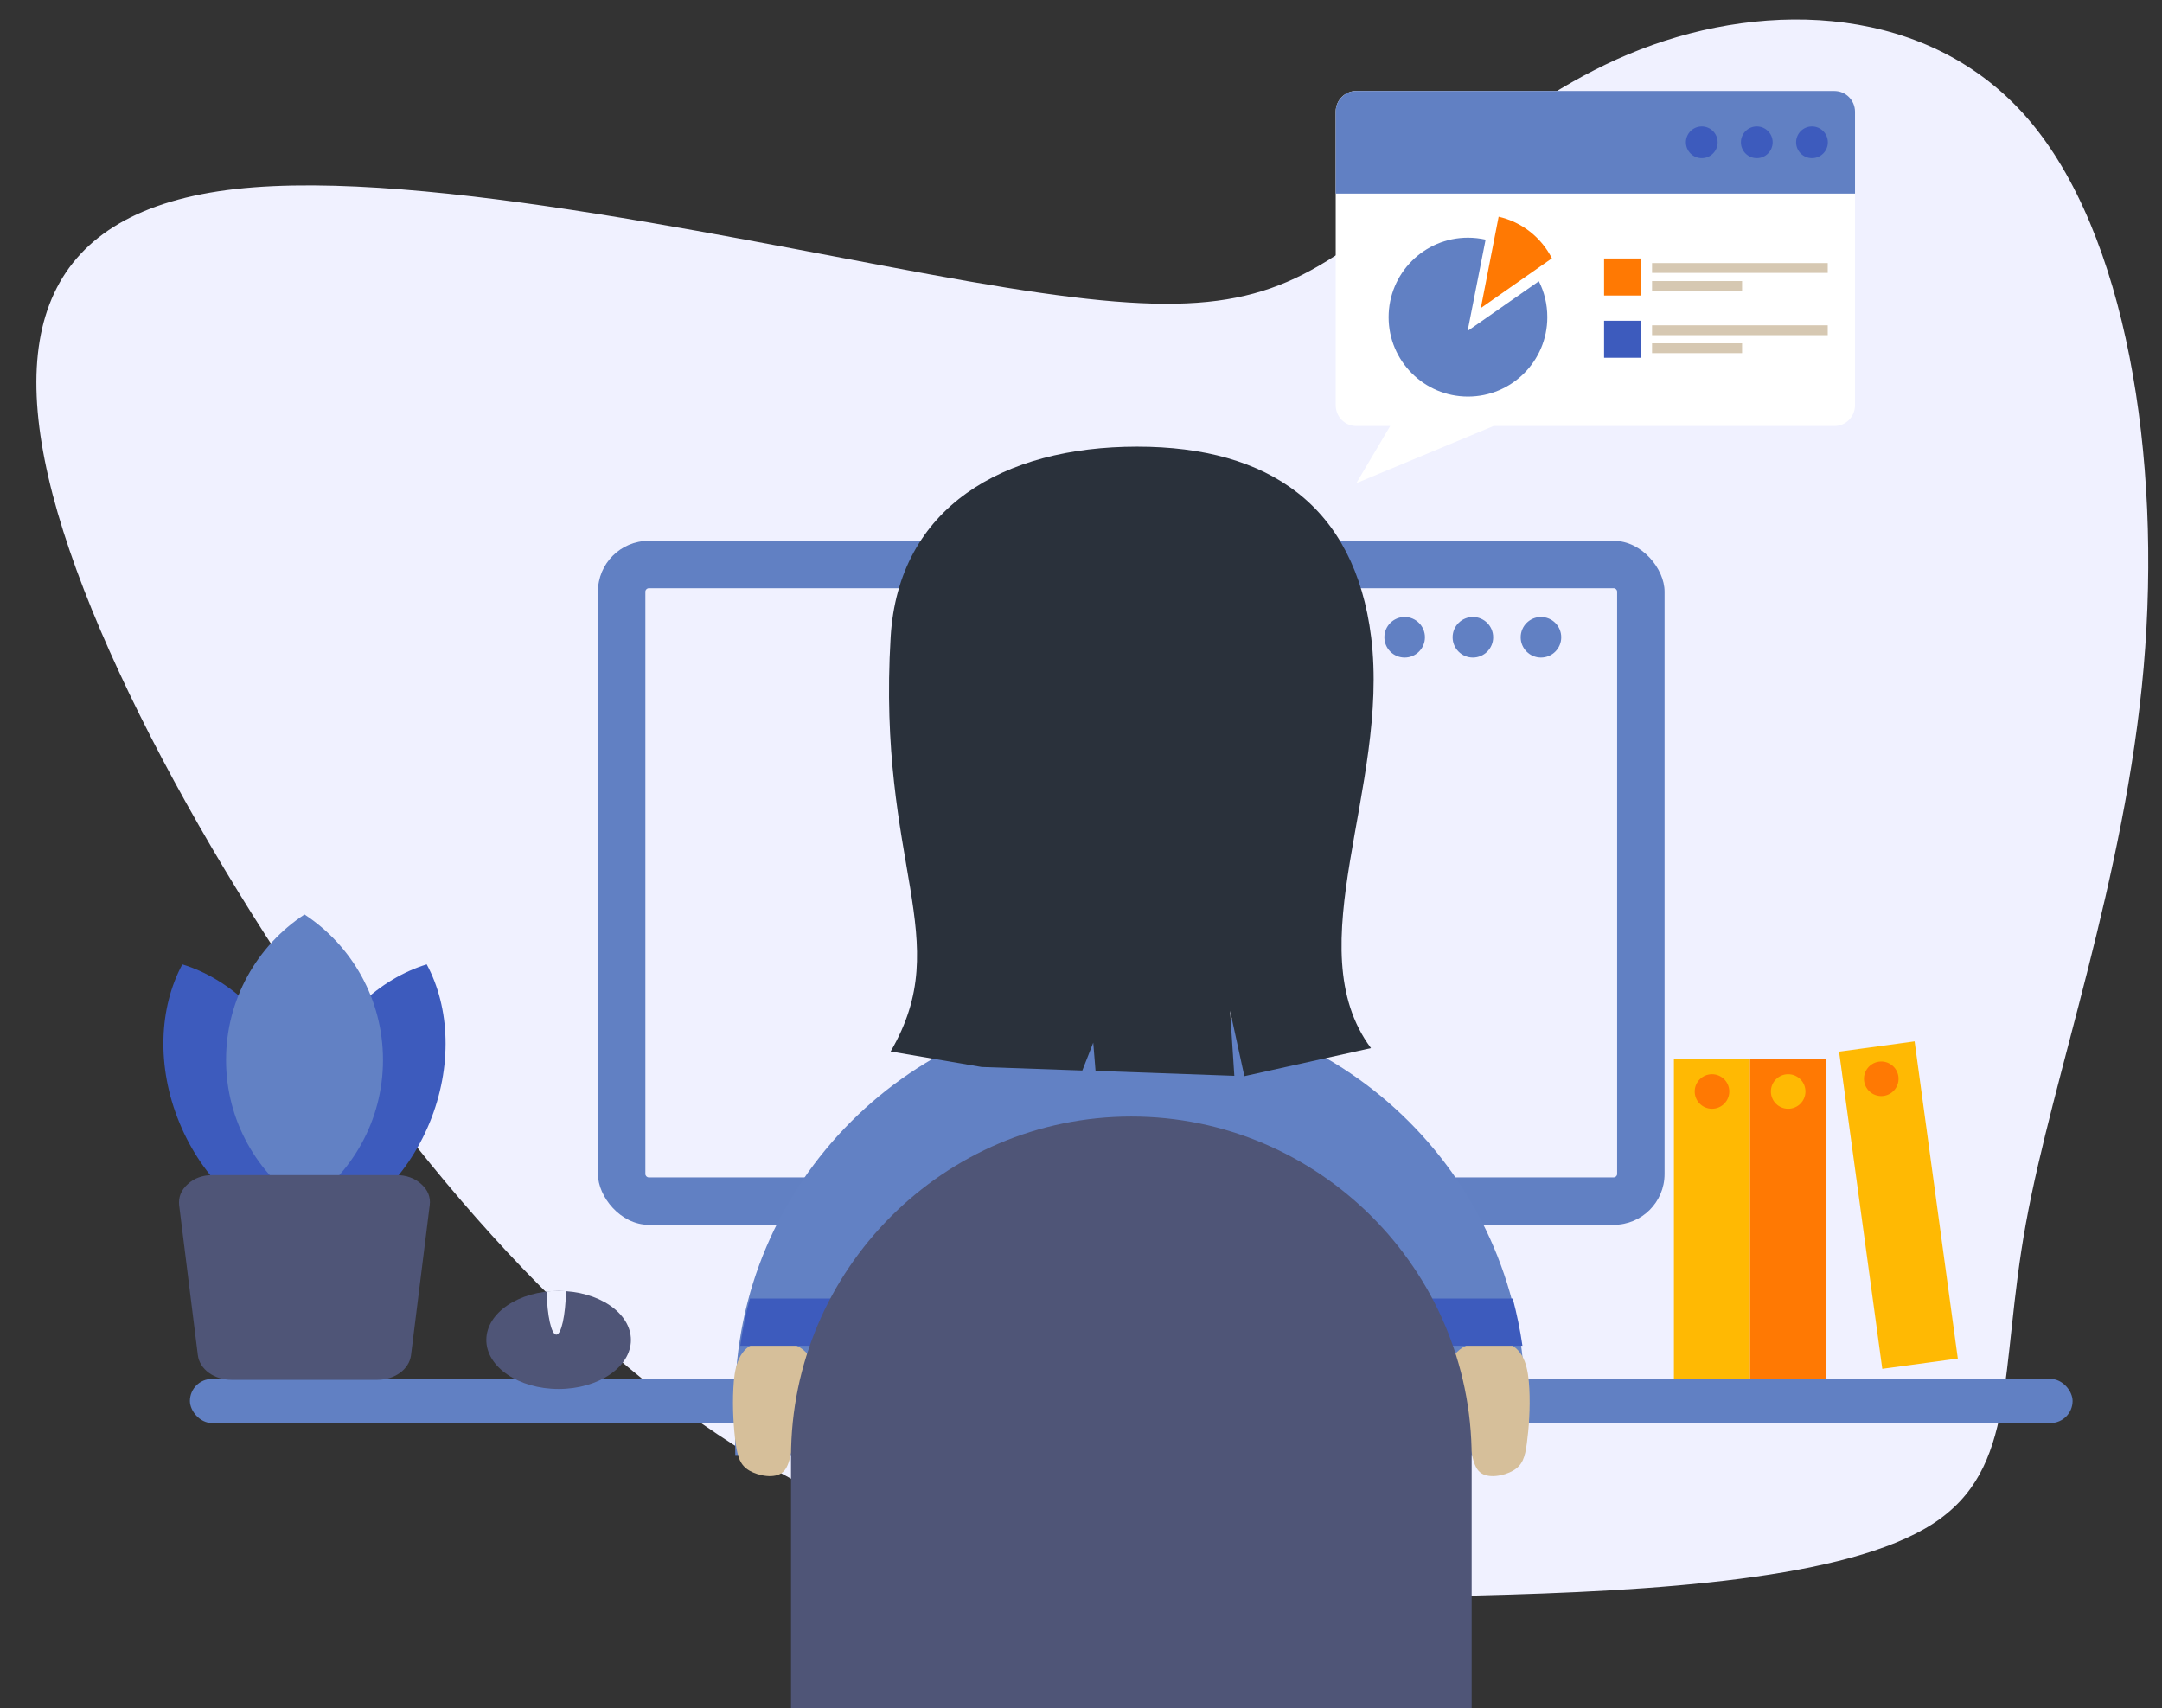 <?xml version="1.0" encoding="UTF-8"?>
<!DOCTYPE svg PUBLIC '-//W3C//DTD SVG 1.0//EN'
          'http://www.w3.org/TR/2001/REC-SVG-20010904/DTD/svg10.dtd'>
<svg clip-rule="evenodd" fill-rule="evenodd" height="9687.0" image-rendering="optimizeQuality" preserveAspectRatio="xMidYMid meet" shape-rendering="geometricPrecision" text-rendering="geometricPrecision" version="1.0" viewBox="1305.0 2601.0 12261.0 9687.0" width="12261.0" xmlns="http://www.w3.org/2000/svg" xmlns:xlink="http://www.w3.org/1999/xlink" zoomAndPan="magnify"
><rect x="1305.0" y="2601.0" width="12261.0" height="9687.0" fill="#333333" stroke="none"/><g
  ><g
    ><g
      ><path d="M3920 9409c-926,-1079 -1897,-2661 -2256,-3795 -359,-1134 -105,-1819 977,-1941 1082,-121 2993,321 4160,524 1168,203 1593,167 2072,-143 479,-310 1013,-894 1736,-1173 724,-280 1637,-254 2196,393 558,647 761,1917 657,3112 -104,1195 -516,2316 -668,3154 -152,838 -45,1392 -530,1704 -485,312 -1561,381 -2602,406 -1040,25 -2046,7 -2989,-290 -944,-297 -1826,-872 -2753,-1951z" fill="#f0f1ff"
      /></g
      ><g
      ><rect fill="#6180c3" height="3879" rx="288" ry="288" width="6049" x="4696" y="5668"
      /></g
      ><g
      ><path d="M10457 5937c10,0 19,9 19,19l0 3303c0,10 -9,19 -19,19l-5473 0c-10,0 -19,-9 -19,-19l0 -3303c0,-10 9,-19 19,-19l5473 0z" fill="#f0f1ff"
      /></g
      ><g
      ><circle cx="10044" cy="6215" fill="#6180c3" r="115"
      /></g
      ><g
      ><circle cx="9658" cy="6215" fill="#6180c3" r="115"
      /></g
      ><g
      ><circle cx="9271" cy="6215" fill="#6180c3" r="115"
      /></g
      ><g
      ><rect fill="#6180c3" height="250" rx="125" ry="125" width="10677" x="2382" y="10421"
      /></g
      ><g
      ><ellipse cx="4473" cy="10200" fill="#4f5577" rx="410" ry="278"
      /></g
      ><g fill="#3d5bbd"
      ><path d="M3096 9595c266,-81 513,-307 645,-626 131,-319 116,-654 -16,-899 -266,81 -514,307 -645,626 -132,319 -116,654 16,899z"
        /><path d="M2968 9595c-266,-81 -514,-307 -645,-626 -132,-319 -116,-654 16,-899 266,81 513,307 645,626 131,319 116,654 -16,899z"
      /></g
      ><g
      ><path d="M3032 9436c268,-176 445,-479 445,-824 0,-345 -177,-649 -445,-825 -268,176 -445,480 -445,825 0,345 177,648 445,824z" fill="#6281c4"
      /></g
      ><g
      ><path d="M10798 8606H11230V10421H10798z" fill="#ffb903"
      /></g
      ><g
      ><path d="M11230 8606H11662V10421H11230z" fill="#ff7903"
      /></g
      ><g
      ><circle cx="11014" cy="8791" fill="#ff7903" r="98"
      /></g
      ><g
      ><circle cx="11446" cy="8791" fill="#ffb903" r="98"
      /></g
      ><g
      ><g
        ><path d="M0 0H397V1667H0z" fill="#ffb903" transform="matrix(-1.079 .147 .147 1.079 12163 8506.65)"
        /></g
        ><g
        ><circle fill="#ff7903" r="90" transform="matrix(-1.079 .147 .147 1.079 11973.9 8718.88)"
        /></g
      ></g
      ><g
      ><path d="M7713 8304l0 0c1232,0 2240,1007 2240,2239l0 235c0,27 -1,53 -2,79l-4476 0c0,-26 -1,-52 -1,-79l0 -235c0,-1232 1008,-2239 2239,-2239z" fill="#6281c4"
      /></g
      ><g fill="#d6bf9a"
      ><path d="M5555 10941c-52,-31 -66,-74 -78,-155 -11,-81 -19,-199 -13,-311 5,-111 25,-216 120,-255 95,-39 266,-13 313,80 47,93 -30,253 -68,382 -38,129 -38,227 -84,267 -46,40 -137,22 -190,-8z"
        /><path d="M9886 10941c53,-31 67,-74 78,-155 11,-81 20,-199 14,-311 -6,-111 -25,-216 -120,-255 -95,-39 -266,-13 -313,80 -48,93 29,253 68,382 38,129 38,227 84,267 45,40 137,22 189,-8z"
      /></g
      ><g
      ><path d="M7754 5134c749,0 1234,337 1327,1080 105,854 -425,1759 -1,2331l-718 159 -81 -371 24 369 -787 -28 -13 -160 -62 158 -571 -20 -516 -88c373,-640 -78,-1051 0,-2350 44,-736 637,-1080 1398,-1080z" fill="#2a313b"
      /></g
      ><g
      ><path d="M4473 9922c-23,0 -46,1 -68,3 3,138 27,245 55,245 28,0 52,-108 55,-247 -14,-1 -28,-1 -42,-1z" fill="#f0f1ff"
      /></g
      ><g
      ><path d="M9884 9965c23,87 42,177 55,268l-4436 0c13,-91 31,-181 55,-268l4326 0z" fill="#3d5bbd"
      /></g
      ><g
      ><path d="M7721 8933l0 0c-1062,0 -1930,868 -1930,1930l0 1425 3860 0 0 -1425c0,-1062 -869,-1930 -1930,-1930z" fill="#4f5577"
      /></g
      ><g
      ><path d="M3636 10286l106 -850c6,-45 -10,-86 -48,-120 -37,-34 -86,-51 -142,-51l-1041 0c-56,0 -104,17 -141,51 -38,34 -54,75 -49,120l106 850c10,80 92,140 191,140l828 0c98,0 180,-60 190,-140z" fill="#4f5577"
      /></g
      ><g
      ><path d="M8997 3117l2711 0c65,0 117,53 117,117l0 1665c0,65 -52,118 -117,118l-1933 0 -778 324 192 -324 -192 0c-65,0 -117,-53 -117,-118l0 -1665c0,-64 52,-117 117,-117z" fill="#fff"
      /></g
      ><g
      ><path d="M8997 3117l2711 0c65,0 117,53 117,117l0 465 -2945 0 0 -465c0,-64 52,-117 117,-117z" fill="#6180c3"
      /></g
      ><g
      ><circle cx="10956" cy="3408" fill="#3d5bbd" r="90"
      /></g
      ><g
      ><circle cx="11268" cy="3408" fill="#3d5bbd" r="90"
      /></g
      ><g
      ><circle cx="11581" cy="3408" fill="#3d5bbd" r="90"
      /></g
      ><g
      ><g
        ><path d="M9630 3949c34,0 68,4 100,11l-102 518 404 -282c31,61 48,130 48,204 0,248 -201,450 -450,450 -249,0 -450,-202 -450,-450 0,-249 201,-451 450,-451z" fill="#6180c3"
        /></g
        ><g
        ><path d="M9804 3830c132,30 242,118 302,236l-403 282 101 -518z" fill="#ff7903"
        /></g
      ></g
      ><g
      ><path d="M10402 4067H10612V4277H10402z" fill="#ff7903"
      /></g
      ><g fill="#d6c8b2"
      ><path d="M10674 4093H11670.413V4148.704H10674z"
        /><path d="M10674 4195H11184.581V4250.704H10674z"
      /></g
      ><g
      ><path d="M10402 4420H10612V4630H10402z" fill="#3d5bbd"
      /></g
      ><g fill="#d6c8b2"
      ><path d="M10674 4446H11670.413V4501.704H10674z"
        /><path d="M10674 4548H11184.581V4603.704H10674z"
      /></g
    ></g
  ></g
></svg
>
